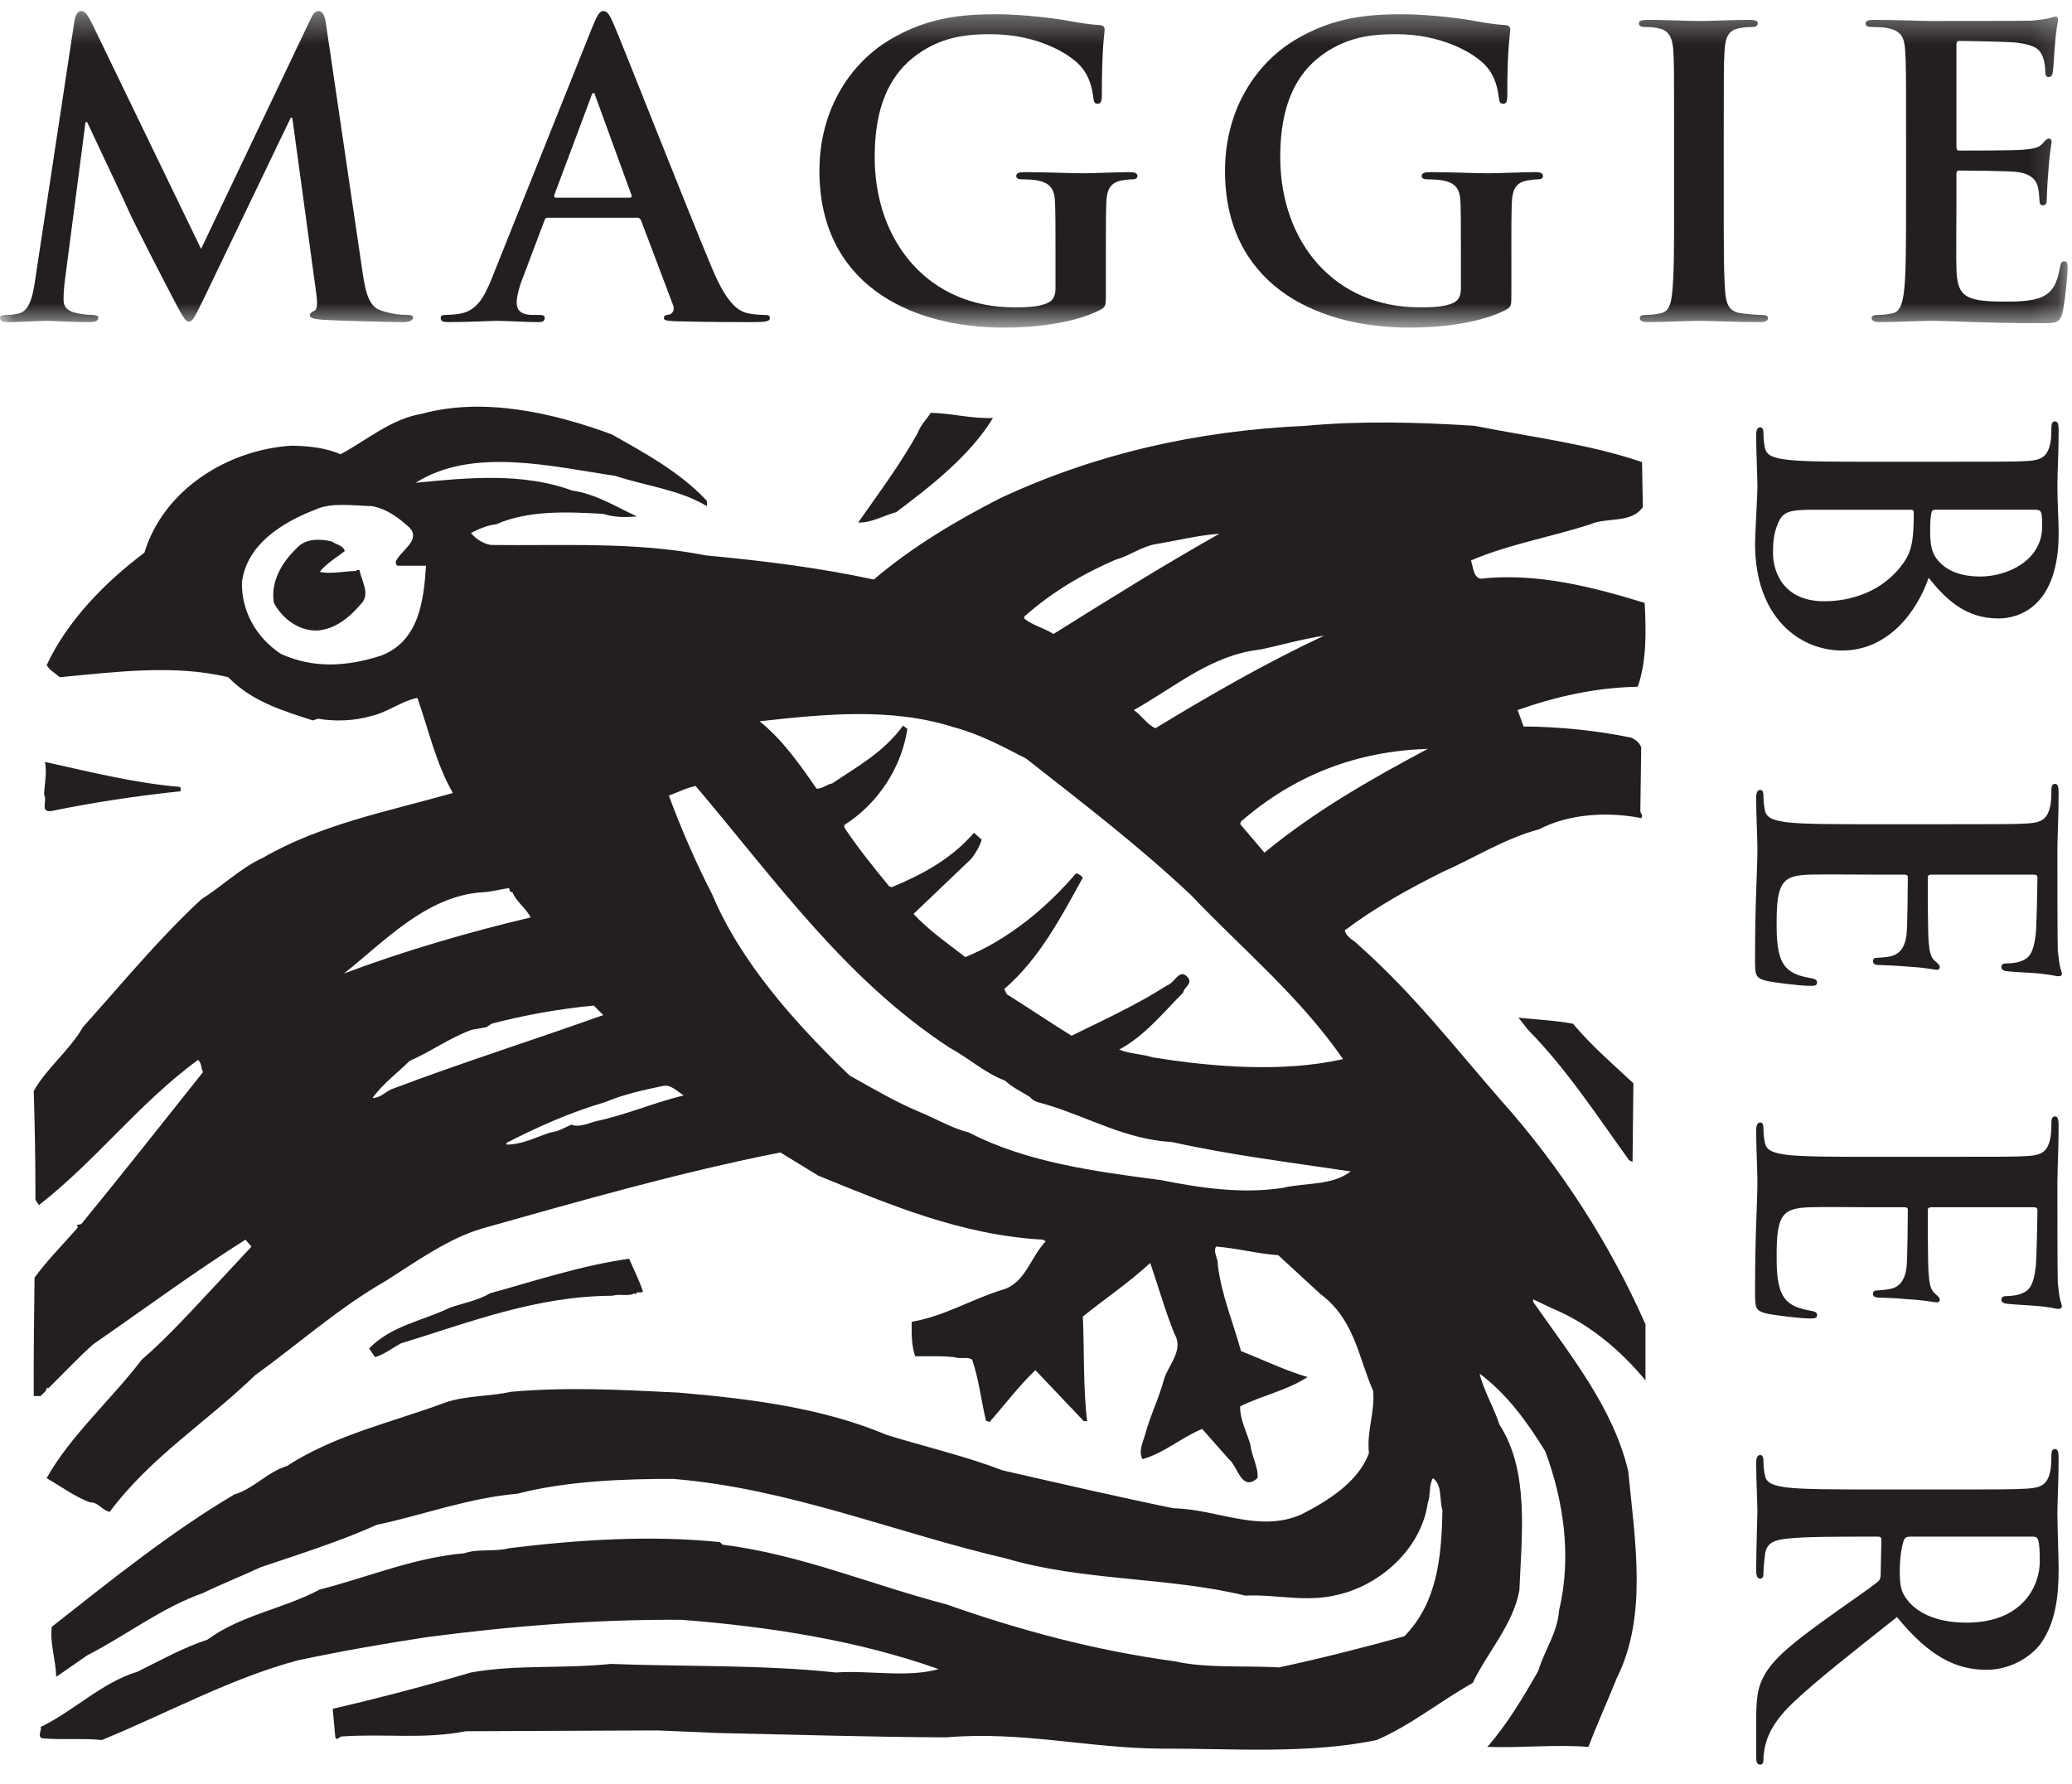 <svg xmlns="http://www.w3.org/2000/svg" xmlns:xlink="http://www.w3.org/1999/xlink" width="72" height="62" viewBox="0 0 72 62">
    <defs>
        <path id="u00e7wlnya" d="M0 0.328L71.846 0.328 71.846 11.332 0 11.332z"/>
    </defs>
    <g fill="none" fill-rule="evenodd">
        <g>
            <g>
                <g>
                    <path fill="#231F20" d="M19.318 6.872c-.056 0-.072-.04-.056-.096l1.28-3.42c.012-.057.042-.125.082-.125s.053.068.072.125l1.25 3.432c.014.044 0 .084-.069.084h-2.56zm2.822.696c.07 0 .11.027.139.1l1.112 2.943c.067.168-.028.29-.126.32-.139.015-.196.04-.196.125 0 .095.167.095.417.11 1.115.03 2.128.03 2.628.03.515 0 .639-.03.639-.14 0-.1-.07-.11-.18-.11-.167 0-.378-.016-.584-.056-.294-.07-.697-.265-1.225-1.516-.888-2.111-3.112-7.782-3.444-8.547-.14-.321-.224-.444-.349-.444-.139 0-.222.153-.387.556l-3.49 8.726c-.28.696-.543 1.168-1.18 1.25-.115.015-.307.031-.431.031-.11 0-.169.025-.169.11 0 .11.085.14.264.14.725 0 1.487-.045 1.642-.045.428 0 1.028.045 1.473.045.152 0 .234-.03.234-.14 0-.085-.04-.11-.208-.11h-.209c-.428 0-.556-.18-.556-.434 0-.165.07-.499.21-.847l.75-1.988c.028-.082.057-.109.126-.109h3.1z" transform="translate(-144 -64) translate(144 64)"/>
                    <g transform="translate(-144 -64) translate(144 64) translate(0 .055)">
                        <mask id="3jwp29cncb" fill="#fff">
                            <use xlink:href="#u00e7wlnya"/>
                        </mask>
                        <path fill="#231F20" d="M1.21 9.75c-.071.472-.183 1.014-.574 1.096-.208.045-.304.045-.415.045-.14 0-.221.025-.221.095 0 .125.11.155.249.155.444 0 1.112-.045 1.375-.045.25 0 .876.045 1.46.045.208 0 .332-.03.332-.155 0-.07-.094-.095-.206-.095-.141 0-.334-.016-.585-.072-.236-.055-.417-.18-.417-.444 0-.222.014-.403.043-.655l.721-5.53h.056c.487 1.042 1.322 2.795 1.445 3.086.167.388 1.265 2.514 1.599 3.152.223.418.36.697.486.697.124 0 .194-.124.514-.78l3.03-6.307h.055l.834 6.115c.056.39.016.57-.068.595-.098.045-.156.087-.156.153 0 .085.086.127.407.155.554.04 2.473.085 2.818.085.196 0 .362-.045.362-.155 0-.085-.098-.095-.22-.095-.183 0-.461-.016-.863-.143-.419-.12-.558-.526-.682-1.403L11.325.759c-.042-.293-.124-.431-.25-.431s-.208.11-.308.334l-3.78 7.934L3.196.759C3.012.397 2.932.328 2.82.328c-.113 0-.196.123-.236.362L1.21 9.75zm37.218-1.072c0-.692 0-1.25.014-1.665.012-.489.15-.72.526-.794.169-.026.264-.04.377-.04.093 0 .18-.03.18-.112 0-.112-.1-.139-.28-.139-.458 0-1.193.04-1.625.04-.415 0-1.292-.04-2.014-.04-.195 0-.293.027-.293.139 0 .082.084.112.21.112.192 0 .429.014.54.04.46.097.585.321.6.794.014.416.014.943.014 1.638v1.307c0 .236-.055.417-.266.514-.332.155-.82.155-1.18.155-2.934 0-4.837-2.241-4.837-5.23 0-1.707.5-2.749 1.28-3.404.972-.804 1.985-.86 2.75-.86 1.573 0 2.68.64 3.099 1.082.362.393.43.836.473 1.153.013.115.041.183.142.183.105 0 .15-.068.15-.292 0-1.734.096-2.126.096-2.278 0-.098-.026-.153-.195-.168-.319-.012-.805-.096-1.097-.15-.278-.057-1.5-.224-2.46-.224-1.165 0-2.405.097-3.739.903-1.264.766-2.419 2.32-2.419 4.545 0 3.833 3.018 5.445 6.423 5.445 1.082 0 2.445-.154 3.346-.622.167-.098.185-.128.185-.504V8.678zm14.09 0c0-.692 0-1.25.015-1.665.014-.489.152-.72.528-.794.164-.026.263-.04.375-.04.097 0 .182-.03.182-.112 0-.112-.097-.139-.28-.139-.458 0-1.195.04-1.625.04-.418 0-1.294-.04-2.014-.04-.196 0-.297.027-.297.139 0 .082.087.112.212.112.195 0 .431.014.54.04.46.097.585.321.599.794.012.416.012.943.012 1.638v1.307c0 .236-.055.417-.26.514-.337.155-.82.155-1.182.155-2.932 0-4.836-2.241-4.836-5.23 0-1.707.499-2.749 1.277-3.404.97-.804 1.99-.86 2.755-.86 1.568 0 2.681.64 3.096 1.082.363.393.429.836.473 1.153.014.115.04.183.139.183.11 0 .15-.068.15-.292 0-1.734.102-2.126.102-2.278 0-.098-.029-.153-.199-.168-.317-.012-.804-.096-1.096-.15-.275-.057-1.499-.224-2.46-.224-1.168 0-2.406.097-3.738.903-1.264.766-2.418 2.32-2.418 4.545 0 3.833 3.013 5.445 6.422 5.445 1.085 0 2.444-.154 3.347-.622.168-.098.182-.128.182-.504V8.678zm5.655-1.57c0 1.349 0 2.447-.069 3.03-.042.406-.123.64-.402.697-.126.025-.29.056-.5.056-.168 0-.223.039-.223.11 0 .095.097.14.278.14.556 0 1.432-.045 1.753-.045.374 0 1.248.045 2.166.045.15 0 .263-.045.263-.14 0-.071-.066-.11-.219-.11-.21 0-.513-.03-.712-.056-.417-.057-.513-.307-.554-.682-.056-.598-.056-1.696-.056-3.044V4.665c0-2.114 0-2.503.028-2.948.028-.486.137-.722.514-.793.165-.029.278-.04.417-.04.138 0 .224-.026.224-.14 0-.082-.115-.109-.294-.109-.53 0-1.348.039-1.693.039-.405 0-1.281-.039-1.81-.039-.222 0-.333.027-.333.11 0 .113.083.138.226.138.163 0 .345.012.494.056.31.07.448.304.476.778.026.445.026.834.026 2.948v2.444zm8.06 0c0 1.278 0 2.378-.07 2.962-.054.402-.126.708-.401.765-.127.025-.293.056-.5.056-.17 0-.225.039-.225.11 0 .095.1.14.278.14.557 0 1.435-.045 1.755-.045.815 0 1.746.082 3.846.082.528 0 .654 0 .754-.359.066-.275.176-1.222.176-1.541 0-.14 0-.25-.11-.25-.097 0-.123.055-.153.207-.097.57-.264.862-.625 1.03-.36.163-.945.163-1.308.163-1.415 0-1.64-.206-1.666-1.165-.015-.402 0-1.683 0-2.154V6.012c0-.084.012-.14.082-.14.334 0 1.712.015 1.973.045.517.052.71.262.779.538.042.184.042.362.056.501 0 .07.03.125.125.125.126 0 .126-.152.126-.264 0-.096.028-.653.055-.93.044-.708.111-.934.111-1.016 0-.082-.041-.11-.098-.11-.068 0-.122.068-.221.18-.125.14-.332.18-.667.208-.318.03-1.919.03-2.225.03-.084 0-.096-.058-.096-.155V1.509c0-.097.026-.141.096-.141.282 0 1.74.028 1.975.057.694.084.834.25.93.5.07.168.086.403.086.5 0 .126.025.197.122.197.098 0 .126-.083.138-.155.03-.168.056-.778.074-.917.04-.639.108-.806.108-.903 0-.07-.014-.126-.08-.126-.071 0-.157.043-.227.057-.11.028-.332.057-.595.084-.265.012-3.03.012-3.472.012-.39 0-1.267-.039-2.003-.039-.21 0-.308.027-.308.124 0 .099.085.124.237.124.196 0 .43.012.541.041.46.098.572.319.598.793.03.445.03.834.03 2.948v2.444z" mask="url(#3jwp29cncb)"/>
                    </g>
                    <path fill="#231F20" d="M21.26 15.099c1.142.646 2.353 1.3 3.278 2.282.051.052.02.142.026.21-.967-.579-2.122-.698-3.182-1.051-2.183-.322-4.964-1.017-6.937.24 1.81-.18 3.738-.36 5.435.27.826.115 1.54.571 2.254.901-.423.034-.783.034-1.172-.091-1.21-.066-2.57-.14-3.724.363-.315.035-.594.164-.872.3.151.196.422.377.691.418 2.493.032 5.022-.121 7.481.364 1.978.186 3.938.426 5.824.838 1.351-1.148 2.86-2.041 4.385-2.823 3.296-1.539 6.808-2.347 10.629-2.521 1.872-.174 3.867-.128 5.858 0 1.952.389 3.972.629 5.824 1.261l.03 1.561c-.397.584-1.243.346-1.83.602-1.374.448-2.823.69-4.145 1.257.082.227.075.56.328.635 1.96-.221 3.92.29 5.71.84.052 1.026.067 2.033-.242 2.914-1.459.027-2.86.344-4.173.81l.207.572c1.225.006 2.553.139 3.753.39.167.094.25.15.334.328L57 28.191c.006.083.111.159.03.244-1.18-.234-2.529-.145-3.543.387-1.21.325-2.26 1-3.394 1.502-1.156.58-2.298 1.21-3.364 2.013.067.261.323.338.478.51 1.924 1.711 3.312 3.522 4.958 5.405 2.07 2.32 3.79 5 5.014 7.779v1.949c-.87-1.066-2.006-1.995-3.212-2.491l-.691-.328v.088c1.307 1.874 2.785 3.687 3.304 5.886.23 2.394.682 5.029-.393 7.178-.322.802-.682 1.59-.99 2.404-1.17-.092-2.33.043-3.514 0 .677-.767 1.254-1.735 1.77-2.641.213-.716.67-1.324.723-2.105.444-1.854.165-3.784-.479-5.528-.617-.997-1.298-1.959-2.283-2.702.142.594.495 1.173.69 1.773 1.046 1.621.772 3.829.693 5.766-.225 1.201-1.104 2.132-1.622 3.215-1.128.63-2.159 1.478-3.335 1.982-2.366.501-5.098.291-7.477.3-2.51-.009-4.835-.616-7.483-.392-2.572-.008-5.258-.096-7.893-.15l-2.134-.09-6.667.028c-1.493.288-2.793.076-4.324.182-.07.006-.15.166-.21.03l-.091-.992c1.62-.377 3.22-.796 4.805-1.262 1.586-.284 3.124-.123 4.866-.298 2.341.095 5.317.023 7.81.298 1.169-.082 2.49.19 3.574-.118-2.802-.994-5.852-1.472-8.922-1.713-2.935-.023-5.945.218-8.858.602-1.488.226-3.018.494-4.504.811-2.32.624-4.53 1.836-6.79 2.764-.72-.07-1.455.006-2.1-.062-.143-.114.023-.278-.03-.39 1.155-.557 2.13-1.548 3.363-1.92.78-.384 1.583-.836 2.43-1.114 1.189-.87 2.646-1.068 3.905-1.743 1.669-.426 3.275-1.11 5.017-1.26.511-.172 1.037-.039 1.561-.177 2.426-.295 4.903-.46 7.327-.212l.093.088c2.732.345 5.176 1.399 7.772 2.073 2.549.9 5.172 1.607 7.932 1.98 1.095.25 2.425.145 3.635.213 1.472-.315 2.92-.684 4.356-1.082 1.14-1.173 1.29-2.745 1.32-4.385-.115-.37.006-.864-.33-1.11-.15.254-.076.602-.18.869-.227 1.576-1.632 2.84-3.123 3.184-1.114.28-2.126-.022-3.216.03-2.68-.655-5.659-.5-8.317-1.293-3.83-.887-7.531-2.435-11.563-2.763-1.653-.005-3.716.069-5.405.513-1.72.149-3.288.743-4.896 1.083-1.3.582-2.673 1.013-4.024 1.47-.668.309-1.353.579-2.013.9-1.432.502-2.694 1.487-4.022 2.164l-1.082.75c-.008-.6-.233-1.179-.15-1.742 2.072-1.63 4.129-3.288 6.336-4.596.668-.192 1.165-.795 1.831-.99 1.677-1.088 3.626-1.509 5.465-2.193.716-.263 1.564-.216 2.315-.387 1.982-.175 3.843-.07 5.824.027 2.525.217 5.018.534 7.239 1.471 1.344.415 2.715.73 4.023 1.231 1.985.453 3.95.911 5.947 1.32 1.5.024 2.966.865 4.444.211.89-.457 1.975-1.115 2.343-2.13-.081-.782.21-1.398.148-2.162-.516-1.164-.644-2.48-1.83-3.364l-1.47-1.353c-.738-.05-1.428-.244-2.161-.299-.112.195.078.405.06.631.13 1.059.535 2.005.808 3.003.772.3 1.515.667 2.314.901-.73.473-1.578.637-2.343 1.02-.014.467.24.903.36 1.351.039.397.293.805.24 1.143-.555.494-.69-.427-.992-.66l-.929-1.051c-.713.292-1.32.84-2.073 1.05-.15-.277.013-.576.088-.842.177-.669.489-1.284.665-1.95.163-.506.69-1.01.358-1.561-.324-.804-.562-1.645-.841-2.465-.771.706-1.549 1.224-2.343 1.862.054 1.135.007 2.502.15 3.634h-.118l-1.681-1.771c-.58.555-1.047 1.186-1.592 1.8-.046.009-.07-.05-.121-.03-.173-.704-.247-1.446-.483-2.13-.135-.122-.432-.017-.628-.092-.467-.053-.902-.022-1.353-.03-.128-.358-.128-.817-.12-1.2 1.127-.187 2.087-.787 3.153-1.112.798-.225.97-1.133 1.503-1.682l-.09-.059c-2.846-.158-5.315-1.21-7.808-2.223l-1.322-.808c-3.53.697-6.943 1.681-10.36 2.642-1.189.351-2.275 1.14-3.365 1.83-1.604.915-3.025 2.186-4.533 3.275-1.705 1.65-3.613 2.825-5.047 4.744-.253-.045-.404-.347-.692-.331-.53-.2-1.003-.554-1.5-.84.803-1.45 2.275-2.762 3.302-4.115.902-.774 1.831-1.808 2.643-2.673l1.173-1.26-.21-.24C6.735 44.22 5 45.506 3.244 46.72c-.519.459-1.057 1.038-1.563 1.532-.028.009-.043-.012-.06-.03.017.134-.132.202-.209.301h-.24c-.009-1.307.014-2.784.028-4.114.422-.587 1.001-1.165 1.502-1.743l-.028-.09.149-.029c1.405-1.714 2.877-3.583 4.234-5.287-.082-.126-.037-.315-.18-.42-2.079 1.533-3.52 3.483-5.525 5.046l-.12-.181c0-1.293-.02-2.553-.06-3.784.443-.794 1.245-1.41 1.71-2.222 1.363-1.516 2.66-3.1 4.117-4.444.718-.45 1.387-1.103 2.131-1.438 2.026-1.174 4.361-1.616 6.607-2.255-.592-1.03-.84-2.192-1.233-3.305-.545.1-1.043.51-1.62.632-.554.165-1.237.195-1.832.091l-.18.06c-1.05-.339-2.11-.652-2.942-1.502-1.878-.454-3.943-.179-5.858 0-.149-.143-.343-.232-.45-.42.7-1.511 1.998-2.86 3.395-3.907.668-2.199 2.898-3.58 5.105-3.72.57.007 1.194.068 1.712.298.929-.502 1.762-1.23 2.822-1.407 2.176-.595 4.61-.019 6.606.717zm13.245-.571c-.795 1.307-2.162 2.372-3.364 3.274-.442.12-.86.374-1.32.36.72-1.03 1.477-2.043 2.072-3.12.106-.28.289-.445.45-.694.738.015 1.404.21 2.162.18zm-20.27 3.815c.398.433-.306.788-.48 1.17-.008.062.005.115.058.149h.991c-.08 1.225-.246 2.622-1.56 3.125-1.18.382-2.342.458-3.485-.06-.87-.577-1.374-1.501-1.352-2.493.173-1.334 1.429-2.087 2.556-2.523.552-.261 1.356-.13 1.95-.12.512.084.946.404 1.321.752zm28.139.208c-1.953 1.099-3.86 2.293-5.766 3.485-.328-.212-.729-.298-1.02-.541v-.059c.952-.853 2.047-1.494 3.181-1.984.48-.132.888-.447 1.382-.539.745-.12 1.459-.307 2.223-.362zm-30.392.603c-.255.2-.629.42-.872.72.349.09.842-.021 1.265-.03.02-.053.081-.023.117-.031.067.385.407.85.03 1.203-.404.472-.894.855-1.5.9-.64.015-1.202-.404-1.504-.96-.124-.715.264-1.398.784-1.894.298-.35.814-.34 1.23-.242.152.113.391.13.45.334zm34.026 2.941c-2.004.939-3.94 2.05-5.857 3.215-.307-.136-.467-.436-.753-.63 1.443-.805 2.69-1.916 4.39-2.103.742-.156 1.489-.374 2.22-.482zm-10.36 4.264c1.96 1.54 3.923 3.039 5.733 4.747 1.775 1.868 3.793 3.536 5.288 5.705-2.073.472-4.535.277-6.608-.06-.377-.12-.811-.12-1.169-.27.892-.486 1.485-1.238 2.221-1.98.03-.19.324-.296.178-.512-.305-.376-.45.168-.749.269-1.055.674-2.191 1.193-3.305 1.741-.756-.464-1.514-.984-2.25-1.44l-.09-.182c1.237-1.072 1.98-2.514 2.73-3.872-.067-.083-.15-.136-.236-.15-1.063 1.246-2.404 2.325-3.846 2.911-.632-.488-1.24-.907-1.802-1.499l2.013-1.923c.156-.204.283-.42.359-.659l-.27-.24c-.78.905-1.816 1.463-2.855 1.89l-.092-.03c-.55-.671-1.105-1.36-1.557-2.042v-.089c1.17-.744 1.98-1.983 2.191-3.336l-.148-.119c-.709.955-1.562 1.398-2.463 2.01-.195.033-.33.184-.544.184-.583-.842-1.168-1.684-1.98-2.344 2.245-.248 4.582-.49 6.758.211.884.231 1.702.676 2.492 1.079zm13.966-.33c-1.962 1.046-3.894 2.139-5.676 3.607l-.843-.993.029-.09c1.848-1.607 4.011-2.448 6.49-2.524zM6.245 27.35c.052.032.024.099.033.152-1.534.159-3.035.389-4.505.689-.398.038-.115-.357-.24-.568.007-.347.111-.799.027-1.141 1.54.337 3.093.734 4.685.868zm17.928-.03c2.75 3.243 5.2 6.728 8.832 9.1.677.367 1.209.871 1.92 1.14.249.235.577.386.873.574.135.185.391.195.6.269 1.441.435 2.742 1.207 4.324 1.29 2.028.45 4.128.712 6.215 1.022-.651.502-1.561.383-2.34.568-1.441.228-2.922 0-4.266-.268-2.288-.3-4.645-.61-6.667-1.654-.55-.136-1.101-.454-1.651-.688-.864-.354-1.675-.835-2.492-1.292-1.928-1.854-3.791-3.956-4.778-6.304-.57-1.113-1.07-2.255-1.5-3.424.31-.114.6-.266.93-.334zm-6.364 3.695c.111.3.473.556.63.872-2.154.51-4.415 1.17-6.487 1.95 1.411-1.119 2.852-2.68 4.774-2.822.301-.008.638-.1.962-.149.03.08.007.128.121.15zm3.153 4.266c-2.41.863-4.933 1.658-7.359 2.578-.224.1-.397.305-.658.305.335-.476.876-.88 1.29-1.291.735-.318 1.405-.812 2.163-1.082.172-.032.375-.06.508-.092l.18-.119c1.144-.3 2.329-.512 3.546-.63l.33.33zm33.697.3c.643.764 1.35 1.373 2.1 2.07l-.03 2.734-.12-.062c-1.113-1.537-2.155-3.152-3.513-4.532l-.33-.42c.596.065 1.276.095 1.893.21zm-30.903 2.493c-1.015.245-2.045.69-3.065.9-.264.08-.577.217-.841.117-.233.106-.458.24-.72.27-.505.161-1 .428-1.531.421v-.058c1.101-.565 2.229-1.067 3.422-1.415.649-.273 1.346-.425 2.042-.57.254-.04.472.19.693.335zm-1.894 5.676c.16.38.354.748.48 1.14-.06.067-.18-.01-.24.061l-.027.056c.004-.028-.016-.045-.031-.056-.174.119-.52.01-.752.085-2.673.011-4.976.927-7.357 1.655-.301.157-.572.383-.901.479l-.21-.3c.771-.794 1.853-.958 2.792-1.411.472-.17.976-.247 1.411-.508 1.598-.439 3.16-.964 4.835-1.201zM63.39 20.898c-1.447 0-1.78-1.055-1.78-1.679 0-.32.013-.641.166-1.016.184-.445.418-.486 1.335-.486h3.292c.073 0 .098.028.098.085 0 .205 0 .345-.013.596-.028.54-.124.863-.334 1.15-.734 1.059-1.904 1.35-2.764 1.35zm7.313-3.181c.149 0 .205.028.233.126.027.139.027.264.027.455 0 1.197-1.222 1.74-2.15 1.74-.684 0-1.186-.207-1.479-.57-.205-.235-.263-.543-.263-1.002 0-.319.015-.525.046-.65.012-.058.04-.1.15-.1h3.436zm-5.648-1.668c-1.276 0-2.375 0-2.958-.071-.405-.052-.71-.123-.764-.4-.028-.128-.055-.294-.055-.501 0-.17-.04-.225-.113-.225-.097 0-.14.098-.14.278 0 .556.043 1.434.043 1.753 0 .416-.082 1.681-.082 2.017 0 2.556 1.542 3.71 3.028 3.71 1.626 0 2.615-1.39 3.004-2.528.61.765 1.293 1.414 2.432 1.414.736 0 2.086-.443 2.086-2.96 0-.469-.044-1.014-.044-1.695 0-.277.044-1.155.044-1.891 0-.207-.03-.304-.126-.304-.097 0-.127.082-.127.234 0 .197-.01.434-.042.544-.096.456-.319.57-.791.599-.445.026-.834.026-2.947.026h-2.448zM65.055 28.648c-1.276 0-2.374 0-2.958-.068-.404-.058-.71-.127-.764-.402-.028-.126-.055-.293-.055-.503 0-.166-.04-.22-.114-.22-.096 0-.139.097-.139.277 0 .558.043 1.431.043 1.751 0 .82-.082 1.754-.082 3.848 0 .53 0 .657.362.752.275.07 1.222.182 1.541.182.14 0 .252 0 .252-.112 0-.095-.058-.125-.213-.155-.566-.093-.86-.264-1.023-.622-.169-.364-.169-.946-.169-1.307 0-1.417.207-1.642 1.17-1.67.4-.013 1.677 0 2.149 0h1.1c.086 0 .14.017.14.084 0 .335-.014 1.71-.042 1.973-.057.516-.266.707-.543.78-.179.044-.36.044-.5.055-.069 0-.125.026-.125.124 0 .128.153.128.265.128.097 0 .65.027.931.052.707.042.931.113 1.014.113.081 0 .11-.041.11-.096 0-.069-.07-.127-.18-.223-.139-.123-.181-.334-.207-.667-.03-.32-.03-1.917-.03-2.223 0-.083.056-.1.155-.1h3.515c.1 0 .14.028.14.1 0 .278-.029 1.737-.058 1.97-.082.694-.249.837-.5.934-.164.07-.402.082-.5.082-.124 0-.194.028-.194.127 0 .096.082.122.154.14.166.026.777.054.914.064.643.045.808.115.905.115.072 0 .128-.014.128-.084 0-.069-.042-.151-.056-.223-.03-.11-.056-.333-.085-.596-.014-.264-.014-3.03-.014-3.474 0-.39.043-1.264.043-2.002 0-.208-.03-.307-.125-.307-.097 0-.127.082-.127.235 0 .195-.01.43-.042.544-.096.458-.319.57-.791.597-.445.027-.834.027-2.947.027h-2.448zM65.055 40.207c-1.276 0-2.374 0-2.958-.067-.404-.058-.71-.124-.764-.404-.028-.126-.055-.293-.055-.499 0-.17-.04-.223-.114-.223-.096 0-.139.099-.139.28 0 .553.043 1.43.043 1.749 0 .82-.082 1.75-.082 3.85 0 .528 0 .655.362.752.275.068 1.222.181 1.541.181.14 0 .252 0 .252-.113 0-.097-.058-.125-.213-.155-.566-.095-.86-.262-1.023-.625-.169-.361-.169-.943-.169-1.305 0-1.42.207-1.637 1.17-1.668.4-.014 1.677 0 2.149 0h1.1c.086 0 .14.016.14.083 0 .334-.014 1.71-.042 1.974-.057.515-.266.708-.543.777-.179.042-.36.042-.5.06-.069 0-.125.024-.125.123 0 .125.153.125.265.125.097 0 .65.024.931.055.707.042.931.11 1.014.11.081 0 .11-.038.11-.094 0-.071-.07-.126-.18-.225-.139-.123-.181-.332-.207-.67-.03-.315-.03-1.915-.03-2.221 0-.081.056-.097.155-.097h3.515c.1 0 .14.031.14.097 0 .278-.029 1.739-.058 1.975-.082.693-.249.833-.5.93-.164.07-.402.085-.5.085-.124 0-.194.027-.194.126 0 .093.082.123.154.137.166.026.777.056.914.068.643.043.808.115.905.115.072 0 .128-.018.128-.087 0-.07-.042-.154-.056-.222-.03-.11-.056-.33-.085-.596-.014-.264-.014-3.03-.014-3.474 0-.39.043-1.267.043-2.001 0-.21-.03-.31-.125-.31-.097 0-.127.084-.127.238 0 .196-.01.432-.042.543-.096.458-.319.57-.791.596-.445.027-.834.027-2.947.027h-2.448zM70.633 53.408c.106 0 .164.028.194.129.04.137.054.384.054.734 0 .82-.57 2.127-2.545 2.127-1.14 0-1.779-.404-2.083-.82-.182-.252-.238-.432-.238-.989 0-.349.044-.763.14-1.052.041-.1.098-.129.248-.129h4.23zm-5.578-1.639c-1.276 0-2.374 0-2.957-.068-.406-.056-.71-.128-.765-.405-.027-.127-.055-.293-.055-.5 0-.167-.04-.224-.114-.224-.096 0-.138.1-.138.278 0 .558.042 1.433.042 1.697 0 .208-.042 1.236-.042 2.042 0 .183.042.28.138.28.074 0 .114-.055.114-.166 0-.167.028-.473.055-.682.054-.416.36-.502.765-.542.583-.07 1.68-.07 2.973-.07h.194c.086 0 .111.041.111.11l-.025 1.212c0 .095-.018.18-.102.247-.209.182-1.149.82-1.916 1.378-1.068.777-1.723 1.305-2.042 1.903-.196.364-.265.709-.265 1.49v1.319c0 .165.025.264.138.264.074 0 .114-.054.114-.168 0-.112.013-.235.04-.388.043-.208.141-.78.947-1.556.863-.824 2.098-1.78 3.653-3.017 1.14 1.401 2.084 1.835 3.114 1.835.932 0 1.641-.558 1.904-.944.515-.754.599-1.683.599-2.558 0-.434-.043-1.489-.043-1.962 0-.29.043-1.166.043-1.903 0-.207-.03-.307-.125-.307-.098 0-.127.084-.127.238 0 .193-.01.429-.041.542-.097.457-.32.567-.792.595-.445.03-.834.03-2.947.03h-2.448z" transform="translate(-144 -64) translate(144 64)"/>
                </g>
            </g>
        </g>
    </g>
</svg>
